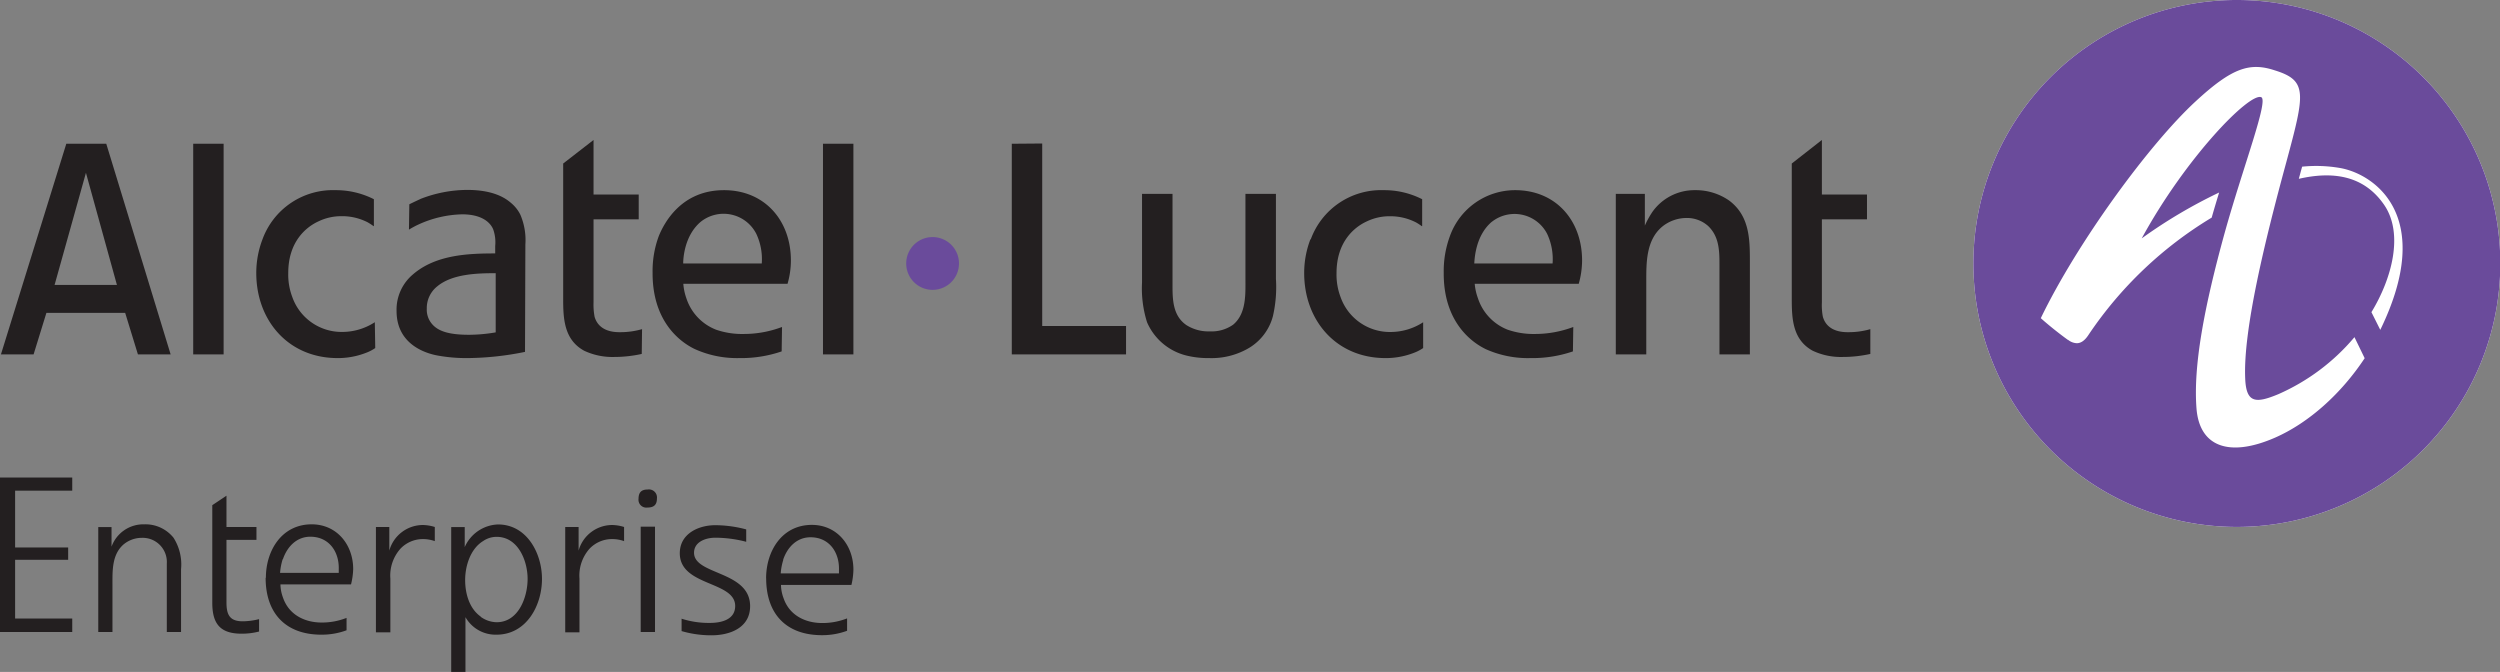 <svg id="Calque_1" data-name="Calque 1" xmlns="http://www.w3.org/2000/svg" viewBox="0 0 403.47 108.44"><rect x="0" y="0" width="403.47" height="108.44" fill="#808080" stroke="none"/><defs><style>.cls-1{fill:#fff;}.cls-2{fill:#6a4b9b;}.cls-3{fill:#231f20;}</style></defs><title>Plan de travail 1</title><path class="cls-1" d="M361,0a42.52,42.52,0,1,0,42.52,42.52A42.51,42.51,0,0,0,361,0"/><path class="cls-2" d="M361,0a42.52,42.52,0,1,0,42.52,42.52A42.51,42.51,0,0,0,361,0M333.74,54.86c-1.22-.88-2.89-2.18-4.38-3.51,5.83-12.1,17.41-28,25-35,5.89-5.44,8.74-6.32,12.75-5C372.43,13,372,15,369,26.11c-3.51,12.89-7,27.23-6.65,35,.16,4,1.75,4,5.36,2.5a33.86,33.86,0,0,0,12.19-9.1l.08-.1,1.65,3.4c-3.79,5.73-9,10.42-14.46,12.82-7.32,3.2-12.19,1.54-12.68-4.7-.53-6.84,1.19-16.2,4.58-28.47,3-10.73,7.07-21.25,5.87-21.77-1.89-.81-12.18,9.74-19.29,22.78a81,81,0,0,1,12.49-7.4c-.4,1.32-.81,2.67-1.2,4.05A63.25,63.25,0,0,0,337.09,54c-.59.92-1.22,1.39-1.92,1.39a2.43,2.43,0,0,1-1.43-.56m37.78-27.93a22.54,22.54,0,0,1,6.23.23c5.44,1,15.32,7.69,6.45,26a.38.38,0,0,0-.05.11l-1.43-2.86C386,45,388,37.7,384.73,33S376.49,27.6,371,28.86c.2-.73.37-1.38.53-1.93M146.25,42.51a4.26,4.26,0,1,0,4.26-4.25,4.26,4.26,0,0,0-4.26,4.25"/><path class="cls-3" d="M289.17,26.39V48.18c0,3.18.1,6.64,3.39,8.43a10.71,10.71,0,0,0,4.87,1,20.5,20.5,0,0,0,4.42-.49l0-4a12.55,12.55,0,0,1-3.45.49c-.65,0-3.46.1-4.21-2.48a9.9,9.9,0,0,1-.16-2.32V35.4h7.28v-4h-7.28V22.59Zm-198.28,0V48.18c0,3.18.11,6.64,3.4,8.43a10.7,10.7,0,0,0,4.86,1,20.43,20.43,0,0,0,4.42-.49l.05-4a12.6,12.6,0,0,1-3.45.49c-.64,0-3.45.1-4.21-2.48a10.69,10.69,0,0,1-.17-2.32V35.4h7.29v-4H95.79V22.59ZM132.82,57.2h4.91v-34h-4.91Zm-101.64,0h4.91v-34H31.18Zm132.11-34v34h18.44V52.61H168.2V23.16Zm-152.59,0L.15,57.2H5.42l2.07-6.71H20.2l2.06,6.71h5.28l-10.39-34Zm3.17,4.69,5,18.09H8.81Zm252.67,6.52a13.66,13.66,0,0,0-1.08,2V31.29h-4.69V57.2h4.92V45.53c0-3.06-.07-6.8,2.63-9a6.28,6.28,0,0,1,3.79-1.35,5.14,5.14,0,0,1,3.56,1.29c1.77,1.69,1.83,3.95,1.83,6.22V57.2h4.91V42.08c0-3.61-.1-7.28-3.34-9.71a9.42,9.42,0,0,0-5.51-1.68,8.3,8.3,0,0,0-7,3.68M234,38.1A16.36,16.36,0,0,0,233,44c-.06,7.49,4,11,6.79,12.35A16.53,16.53,0,0,0,247,57.79a20.17,20.17,0,0,0,6.85-1.08l.06-3.94a17.53,17.53,0,0,1-6.16,1.13,12.82,12.82,0,0,1-4.43-.69,8.17,8.17,0,0,1-4.8-5.08A9,9,0,0,1,238,45.8h16.79a13.93,13.93,0,0,0,.54-3.77c0-6.43-4.22-11.34-10.8-11.34A11.18,11.18,0,0,0,234,38.1m6.75-2.29a5.92,5.92,0,0,1,8.95,1.95,9.64,9.64,0,0,1,.87,4.76H237.93c.06-.87.22-4.49,2.81-6.71m-29.26,2.82a15.14,15.14,0,0,0-1,5.44c0,7.62,5.13,13.66,13,13.72a12.47,12.47,0,0,0,4.74-.86,6.76,6.76,0,0,0,1.46-.76l0-4.16a9.71,9.71,0,0,1-5.24,1.57,8.44,8.44,0,0,1-8.1-5.67,10.22,10.22,0,0,1-.64-3.84c0-5.17,3-7.49,4.91-8.35a8.43,8.43,0,0,1,3.67-.82,9.07,9.07,0,0,1,4.26,1,9.38,9.38,0,0,1,.92.6h.06V32.15a13.47,13.47,0,0,0-6.21-1.46,12.08,12.08,0,0,0-11.77,7.94M106.32,38.1a16.21,16.21,0,0,0-1,5.88c-.05,7.49,4,11,6.8,12.35a16.51,16.51,0,0,0,7.18,1.46,20.11,20.11,0,0,0,6.85-1.08l.06-3.94A17.48,17.48,0,0,1,120,53.9a12.82,12.82,0,0,1-4.43-.69,8.14,8.14,0,0,1-4.8-5.08,8.94,8.94,0,0,1-.49-2.33H127.1a13.53,13.53,0,0,0,.54-3.77c0-6.43-4.21-11.34-10.8-11.34-6.9,0-9.66,5.3-10.52,7.41m6.75-2.29a5.92,5.92,0,0,1,9,1.95,9.64,9.64,0,0,1,.87,4.76H110.26c0-.87.21-4.49,2.81-6.71M67.78,32.15c-.59.27-1.18.55-1.72.82L66,37.06a14.69,14.69,0,0,1,1.52-.82,17.82,17.82,0,0,1,7.07-1.65c3,0,4.48,1.18,5,2.41a6.23,6.23,0,0,1,.33,2.7v1.2c-4.43,0-9.61.22-13.28,3.39A7.42,7.42,0,0,0,64,50.18c0,5.78,5.35,7,6.86,7.24a25.88,25.88,0,0,0,4.64.37,47.86,47.86,0,0,0,9.23-1l.06-17.34a10.42,10.42,0,0,0-.81-4.8,5.86,5.86,0,0,0-1.57-1.95c-1.24-1.07-3.35-2.05-7-2.05a20.89,20.89,0,0,0-7.56,1.46m1.79,20.08a3.54,3.54,0,0,1-.76-2.38,4.46,4.46,0,0,1,1.72-3.62c2.43-2,6.48-2.1,9.4-2.1v9.55a26.07,26.07,0,0,1-4.27.39c-3.23,0-5.07-.55-6.09-1.84M42.36,38.63a15.14,15.14,0,0,0-1,5.44c0,7.62,5.13,13.66,13,13.72a12.47,12.47,0,0,0,4.74-.86,6.76,6.76,0,0,0,1.46-.76L60.49,52a9.64,9.64,0,0,1-5.23,1.57,8.44,8.44,0,0,1-8.1-5.67,10.22,10.22,0,0,1-.64-3.84c0-5.17,3-7.49,4.91-8.35a8.43,8.43,0,0,1,3.67-.82,9,9,0,0,1,4.26,1,10.77,10.77,0,0,1,.92.6h.06V32.15a13.52,13.52,0,0,0-6.21-1.46,12.09,12.09,0,0,0-11.77,7.94M201,31.29V45c0,2.44.17,5.62-2,7.41a6,6,0,0,1-3.73,1.07,6.64,6.64,0,0,1-3.78-1c-2.21-1.51-2.26-4.1-2.26-6.47V31.29h-4.92v14.3a18.23,18.23,0,0,0,.81,6.42,9.36,9.36,0,0,0,6.53,5.41,14.53,14.53,0,0,0,3.51.37,11.86,11.86,0,0,0,6.11-1.46A8.5,8.5,0,0,0,205.44,51a21,21,0,0,0,.48-6V31.29ZM0,77.07V102H11.66V99.82H2.44V90.35H11v-2H2.44V79.19h9.22V77.07ZM103.05,80.5a1.27,1.27,0,0,0,1.46,1.41c1,0,1.51-.43,1.51-1.45A1.3,1.3,0,0,0,104.54,79c-1.06,0-1.49.49-1.49,1.53m-68.79,1V97.27c0,3.32,1.2,5,4.73,5a11.06,11.06,0,0,0,2.82-.35v-2a11.12,11.12,0,0,1-2.64.35c-2.16,0-2.62-1.13-2.62-3.07V87.13h4.84V85.05H36.55V80Zm89.39,11.8c0,5.75,3.24,9.18,9,9.18a11.5,11.5,0,0,0,4.06-.71l0-2a10.84,10.84,0,0,1-4,.75c-2.75,0-5.3-1.24-6.25-4a6.42,6.42,0,0,1-.42-2.15h11.37a11.53,11.53,0,0,0,.32-2.47c0-3.93-2.65-7.22-6.71-7.22-4.81,0-7.38,4.21-7.38,8.63m2.75-3c.67-2,2.19-3.63,4.42-3.63,3,0,4.66,2.4,4.59,5.23v.6H126a9.29,9.29,0,0,1,.42-2.2m-16.71-1.06c0,5.37,8.94,4.46,8.94,8.52,0,2.22-2.26,2.73-4.06,2.73a14.27,14.27,0,0,1-4.59-.68v2a17,17,0,0,0,4.83.68c3,0,6.23-1.23,6.23-4.7,0-5.73-9.05-5-9.05-8.62,0-1.8,1.94-2.43,3.42-2.43a19.8,19.8,0,0,1,5,.66v-2a19.51,19.51,0,0,0-5-.68c-2.71,0-5.72,1.38-5.72,4.52M42.87,93.25c0,5.75,3.25,9.18,9,9.18a11.54,11.54,0,0,0,4.06-.71l0-2a10.84,10.84,0,0,1-4,.75c-2.75,0-5.29-1.24-6.25-4a6.42,6.42,0,0,1-.42-2.15H56.65A11.52,11.52,0,0,0,57,91.84c0-3.93-2.64-7.22-6.7-7.22-4.81,0-7.39,4.21-7.39,8.63m2.75-3c.68-2,2.2-3.63,4.42-3.63,3,0,4.67,2.4,4.59,5.23v.6H45.2a9.83,9.83,0,0,1,.42-2.2M18,88.23V85.06H15.86V102h2.29V94.44c0-2.32-.11-5,1.87-6.64a4.62,4.62,0,0,1,2.9-1,3.9,3.9,0,0,1,4,4.16c0,.4,0,.78,0,1.18V102h2.3V91.86A8,8,0,0,0,28,86.78a5.82,5.82,0,0,0-4.74-2.16A5.46,5.46,0,0,0,18,88.23M75,88.3V85.06H72.82v23.38h2.3V99.6a5.59,5.59,0,0,0,5,2.83c4.84,0,7.35-4.7,7.35-9,0-4.13-2.44-8.79-7.1-8.79A6.1,6.1,0,0,0,75,88.3m2.61,11.23c-1.87-1.3-2.54-3.74-2.54-5.93s.81-5,2.9-6.28a3.85,3.85,0,0,1,2.18-.68c3.46,0,5,3.85,5,6.78s-1.45,7-5,7a4.53,4.53,0,0,1-2.58-.88M93.38,88.86V85.05H91.22v17h2.3V93.39a6.52,6.52,0,0,1,1.63-4.84A5,5,0,0,1,98.78,87a5.82,5.82,0,0,1,1.94.33V85.05a6.75,6.75,0,0,0-1.9-.32,5.64,5.64,0,0,0-5.44,4.13m-30.55,0V85.05H60.67v17H63V93.39a6.52,6.52,0,0,1,1.63-4.84A5,5,0,0,1,68.23,87a5.82,5.82,0,0,1,1.94.33V85.05a6.75,6.75,0,0,0-1.9-.32,5.64,5.64,0,0,0-5.44,4.13M103.4,102h2.31v-17H103.4Z"/></svg>